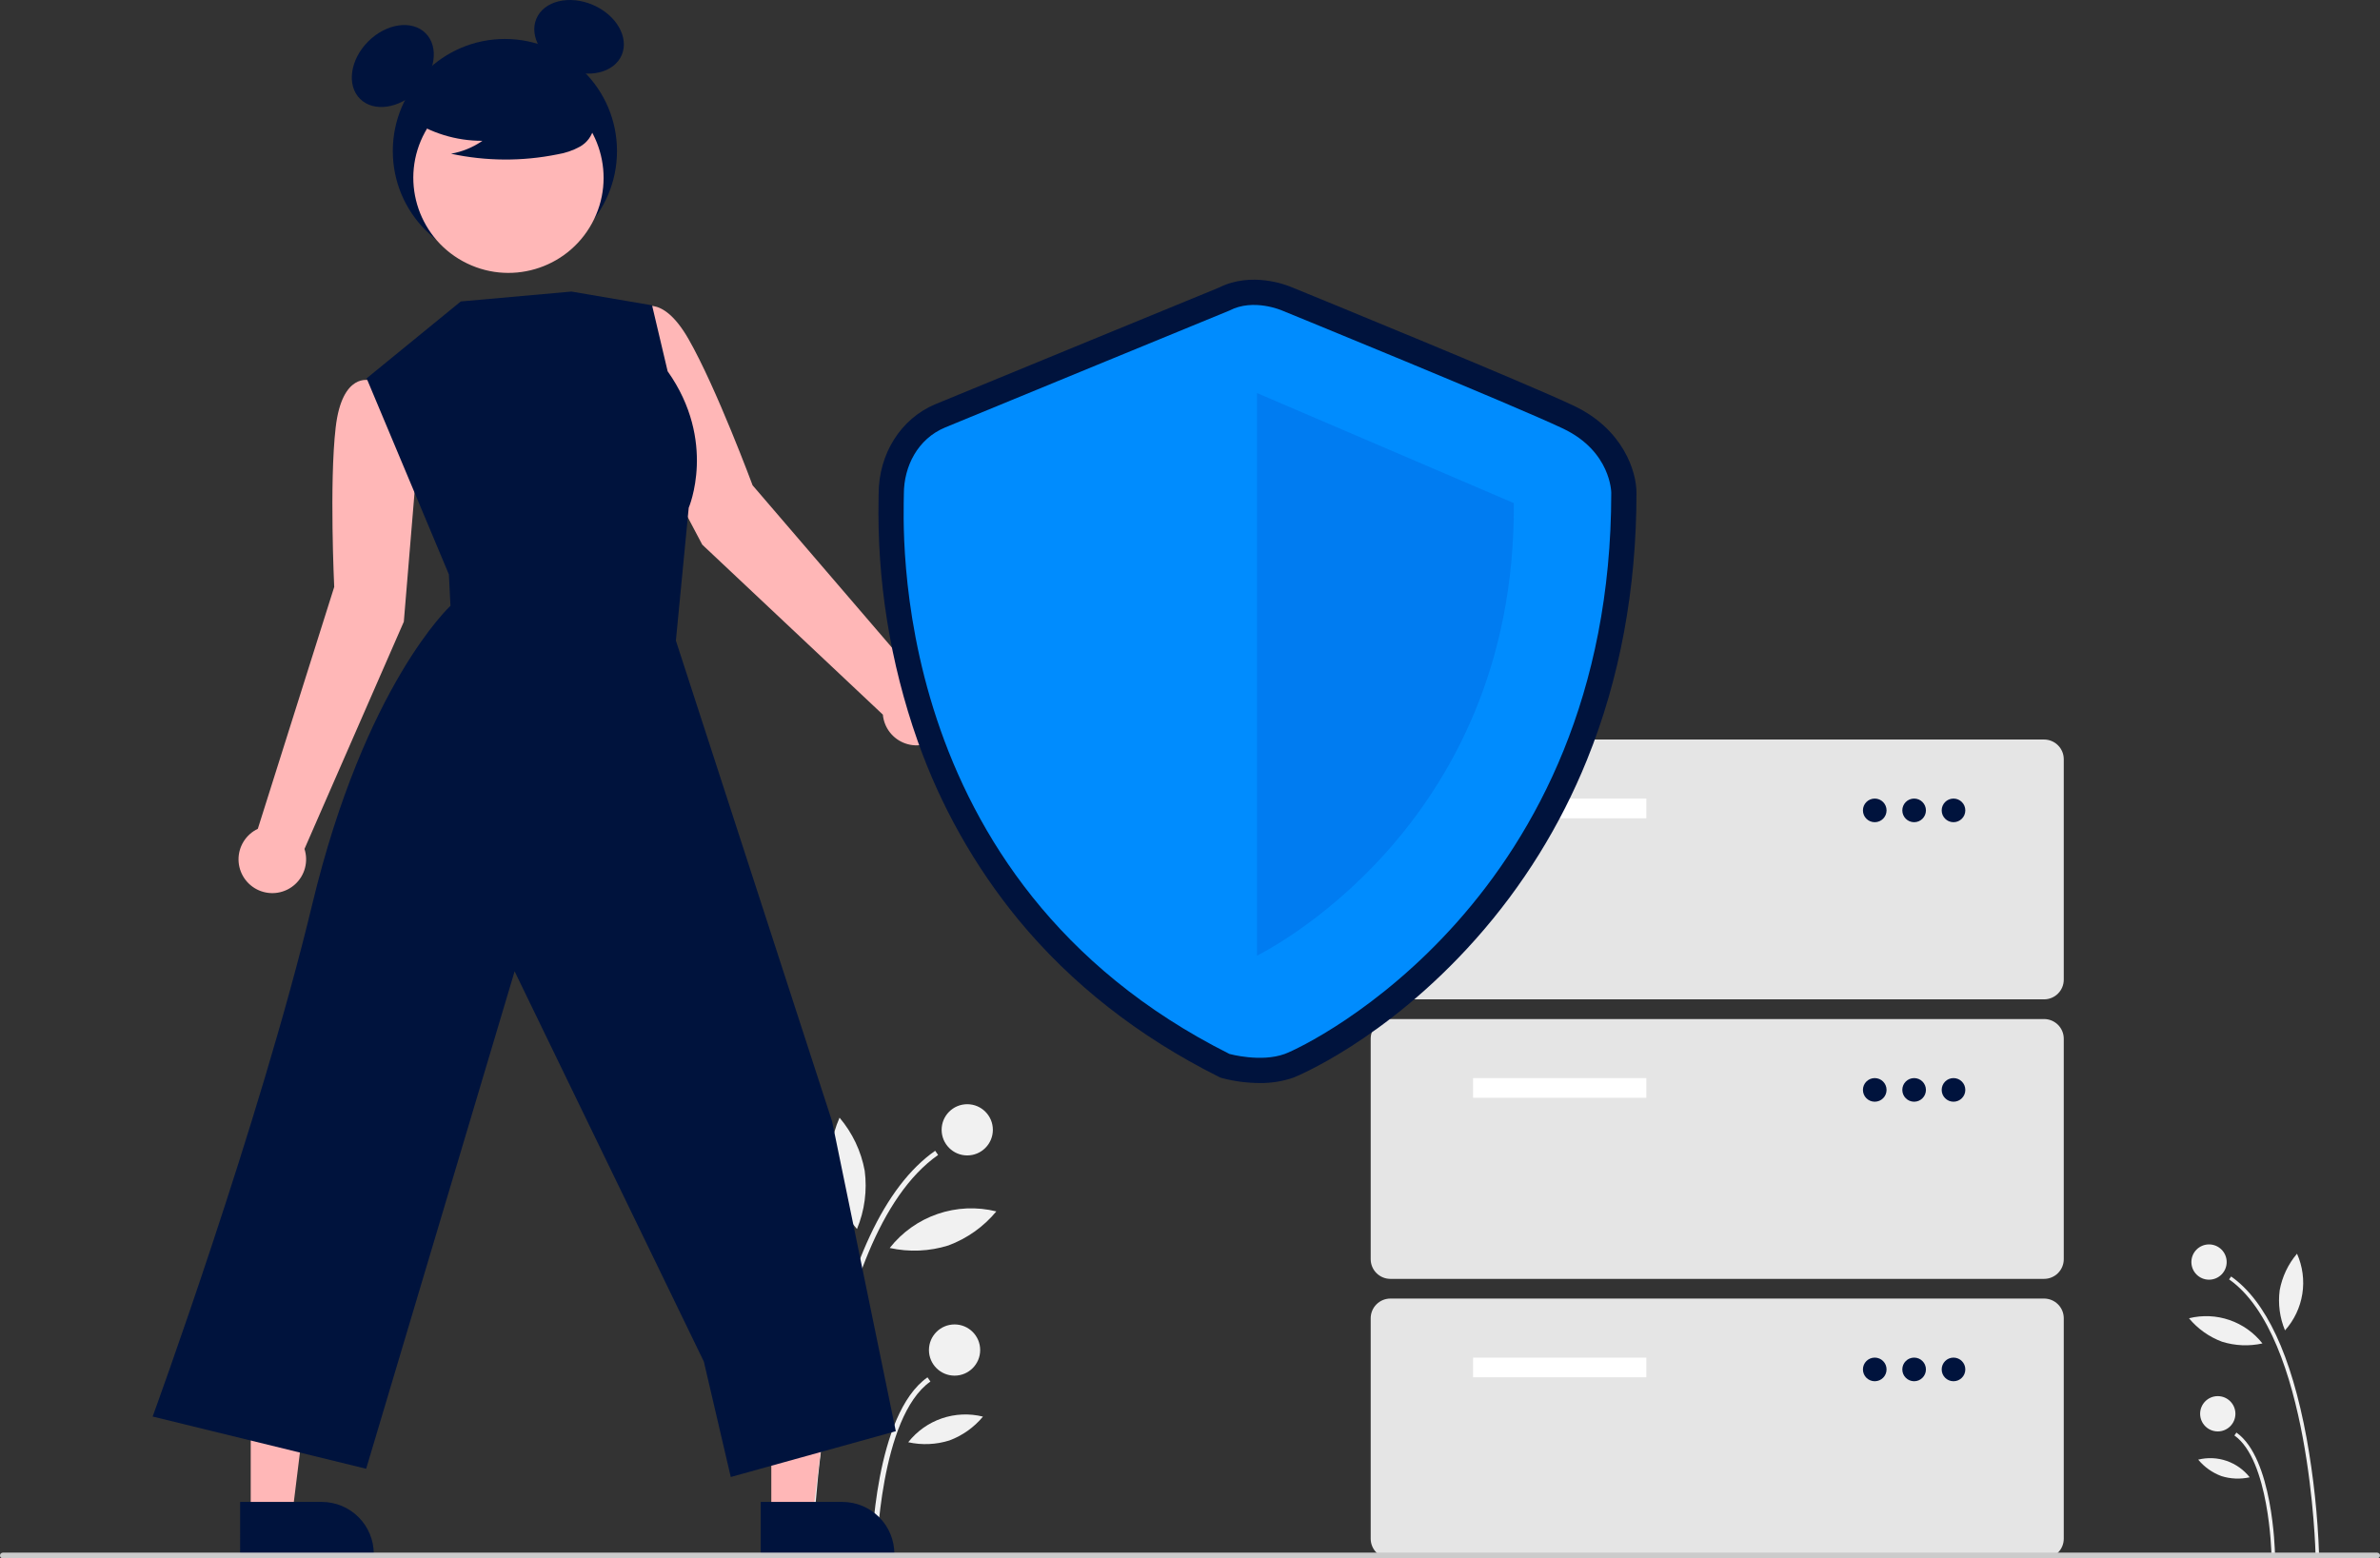 <svg width="826" height="541" viewBox="0 0 826 541" fill="none" xmlns="http://www.w3.org/2000/svg">
<rect x="0" y="0" width="826" height="541" fill="#333333" stroke="none"/>
<g clip-path="url(#clip0)">
<path d="M803.637 539.805L804.862 539.781C804.388 526.162 802.935 512.594 800.514 499.183C795.217 470.47 786.409 451.613 774.336 443.135L773.632 444.138C801.837 463.941 803.623 539.048 803.637 539.805Z" fill="#F1F1F1"/>
<path d="M788.326 539.512L789.551 539.488C789.524 538.132 788.759 506.162 776.173 497.325L775.47 498.328C787.548 506.808 788.32 539.186 788.326 539.512Z" fill="#F1F1F1"/>
<path d="M766.664 444.249C770.046 444.249 772.788 441.507 772.788 438.125C772.788 434.742 770.046 432 766.664 432C763.281 432 760.539 434.742 760.539 438.125C760.539 441.507 763.281 444.249 766.664 444.249Z" fill="#F1F1F1"/>
<path d="M769.697 496.921C773.079 496.921 775.821 494.179 775.821 490.796C775.821 487.414 773.079 484.672 769.697 484.672C766.314 484.672 763.572 487.414 763.572 490.796C763.572 494.179 766.314 496.921 769.697 496.921Z" fill="#F1F1F1"/>
<path d="M791.181 447.921C790.567 452.645 791.204 457.448 793.03 461.848C796.218 458.285 798.307 453.876 799.047 449.152C799.786 444.428 799.144 439.592 797.198 435.224C794.115 438.857 792.04 443.235 791.181 447.921Z" fill="#F1F1F1"/>
<path d="M771.161 465.776C775.706 467.204 780.547 467.413 785.198 466.382C782.245 462.622 778.267 459.796 773.744 458.245C769.222 456.694 764.347 456.483 759.707 457.639C762.747 461.307 766.697 464.114 771.161 465.776V465.776Z" fill="#F1F1F1"/>
<path d="M770.935 512.422C774.121 513.423 777.513 513.569 780.774 512.847C778.704 510.211 775.916 508.231 772.746 507.143C769.576 506.056 766.159 505.908 762.907 506.718C765.037 509.29 767.806 511.257 770.935 512.422V512.422Z" fill="#F1F1F1"/>
<path d="M282.026 539.805L280.248 539.77C280.936 520.002 283.045 500.309 286.559 480.843C294.247 439.168 307.032 411.798 324.556 399.493L325.577 400.948C284.639 429.691 282.047 538.707 282.026 539.805Z" fill="#F1F1F1"/>
<path d="M304.25 539.38L302.472 539.345C302.51 537.376 303.622 490.973 321.89 478.147L322.911 479.602C305.38 491.91 304.259 538.907 304.25 539.38Z" fill="#F1F1F1"/>
<path d="M335.692 401.109C340.602 401.109 344.582 397.129 344.582 392.219C344.582 387.31 340.602 383.33 335.692 383.33C330.782 383.33 326.802 387.31 326.802 392.219C326.802 397.129 330.782 401.109 335.692 401.109Z" fill="#F1F1F1"/>
<path d="M331.29 477.56C336.199 477.56 340.179 473.58 340.179 468.67C340.179 463.761 336.199 459.781 331.29 459.781C326.38 459.781 322.4 463.761 322.4 468.67C322.4 473.58 326.38 477.56 331.29 477.56Z" fill="#F1F1F1"/>
<path d="M300.106 406.438C300.997 413.295 300.072 420.266 297.423 426.654C292.795 421.481 289.762 415.082 288.689 408.225C287.616 401.369 288.548 394.349 291.373 388.01C295.847 393.282 298.859 399.636 300.106 406.438V406.438Z" fill="#F1F1F1"/>
<path d="M329.164 432.355C322.567 434.427 315.541 434.73 308.79 433.234C313.077 427.777 318.85 423.675 325.415 421.423C331.979 419.172 339.055 418.866 345.789 420.544C341.377 425.868 335.644 429.941 329.164 432.355Z" fill="#F1F1F1"/>
<path d="M329.492 500.059C324.868 501.512 319.944 501.724 315.212 500.676C318.217 496.851 322.263 493.975 326.864 492.397C331.465 490.819 336.425 490.605 341.145 491.781C338.053 495.513 334.034 498.368 329.492 500.059Z" fill="#F1F1F1"/>
<path d="M144.679 161.234L140.401 135.066L128.324 132.046C128.324 132.046 118.738 129.094 116.498 148.402C114.258 167.709 115.994 203.758 115.994 203.758L89.478 287.728C87.442 288.696 85.727 290.23 84.54 292.146C83.354 294.063 82.744 296.281 82.785 298.535C82.826 300.789 83.516 302.983 84.772 304.856C86.028 306.728 87.797 308.198 89.867 309.091C91.937 309.984 94.22 310.261 96.444 309.89C98.667 309.519 100.737 308.514 102.404 306.997C104.072 305.48 105.267 303.515 105.846 301.336C106.426 299.158 106.365 296.858 105.672 294.713L140.15 215.835L144.679 161.234Z" fill="#FFB7B7"/>
<path d="M218.122 140.641L211.782 114.895L221.704 107.376C221.704 107.376 229.36 100.897 239.001 117.774C248.643 134.652 261.199 168.487 261.199 168.487L318.557 235.303C320.809 235.393 322.988 236.131 324.832 237.428C326.676 238.724 328.108 240.525 328.955 242.614C329.802 244.703 330.03 246.992 329.61 249.207C329.19 251.422 328.14 253.469 326.587 255.103C325.034 256.737 323.043 257.888 320.852 258.42C318.661 258.952 316.363 258.841 314.234 258.1C312.105 257.36 310.234 256.021 308.846 254.245C307.457 252.469 306.61 250.33 306.406 248.085L243.726 189.079L218.122 140.641Z" fill="#FFB7B7"/>
<path d="M267.689 526.093L282.072 526.092L288.915 470.614L267.686 470.615L267.689 526.093Z" fill="#FFB7B7"/>
<path d="M264.02 521.397L292.346 521.396H292.347C297.134 521.396 301.726 523.298 305.111 526.683C308.496 530.068 310.398 534.659 310.398 539.447V540.033L264.021 540.035L264.02 521.397Z" fill="#00133D"/>
<path d="M87.016 526.093L101.399 526.092L108.242 470.614L87.013 470.615L87.016 526.093Z" fill="#FFB7B7"/>
<path d="M83.347 521.397L111.673 521.396H111.674C116.461 521.396 121.053 523.298 124.438 526.683C127.823 530.068 129.725 534.659 129.725 539.447V540.033L83.348 540.035L83.347 521.397Z" fill="#00133D"/>
<path d="M175.23 91.333C196.715 91.333 214.132 73.916 214.132 52.431C214.132 30.946 196.715 13.529 175.23 13.529C153.745 13.529 136.328 30.946 136.328 52.431C136.328 73.916 153.745 91.333 175.23 91.333Z" fill="#00133D"/>
<path d="M144.865 31.456C151.152 25.17 152.426 16.252 147.711 11.537C142.996 6.822 134.078 8.096 127.791 14.383C121.505 20.669 120.231 29.587 124.946 34.302C129.661 39.017 138.579 37.743 144.865 31.456Z" fill="#00133D"/>
<path d="M215.776 19.102C218.395 12.971 213.891 5.169 205.715 1.677C197.54 -1.816 188.789 0.324 186.17 6.456C183.55 12.587 188.055 20.389 196.23 23.881C204.406 27.374 213.157 25.234 215.776 19.102Z" fill="#00133D"/>
<path d="M205.433 77.554C214.18 61.555 208.3 41.494 192.3 32.748C176.301 24.002 156.24 29.882 147.494 45.882C138.748 61.881 144.628 81.941 160.628 90.688C176.627 99.434 196.687 93.554 205.433 77.554Z" fill="#FFB7B7"/>
<path d="M141.772 40.951C149.317 46.151 158.272 48.919 167.434 48.882C164.166 51.148 160.445 52.679 156.528 53.369C168.711 55.982 181.302 56.053 193.513 53.577C196.227 53.142 198.846 52.242 201.255 50.917C202.456 50.247 203.502 49.332 204.325 48.23C205.148 47.129 205.731 45.867 206.034 44.526C206.846 39.891 203.234 35.679 199.48 32.841C193.732 28.561 187.106 25.613 180.079 24.209C173.053 22.805 165.802 22.98 158.851 24.722C154.313 25.895 149.766 27.877 146.819 31.522C143.871 35.167 142.997 40.786 145.806 44.539L141.772 40.951Z" fill="#00133D"/>
<path d="M159.918 104.651L127.24 131.338L155.792 199.417L156.337 210.31C156.337 210.31 126.697 237.638 108.357 313.978C90.018 390.318 52.978 491.756 52.978 491.756L127.079 509.884L178.599 337.194L244.276 472.674L253.619 512.746L310.899 496.845L288.792 389.308L234.572 222.386L239.025 176.272C239.025 176.272 248.947 153.254 231.71 128.885L226.304 105.987L198.317 101.217L159.918 104.651Z" fill="#00133D"/>
<path d="M709.415 346.929H482.543C480.731 346.927 478.994 346.207 477.713 344.925C476.432 343.644 475.712 341.907 475.71 340.096V263.561C475.712 261.749 476.432 260.012 477.713 258.731C478.994 257.45 480.731 256.729 482.543 256.727H709.415C711.226 256.729 712.963 257.45 714.244 258.731C715.525 260.012 716.246 261.749 716.248 263.561V340.096C716.246 341.907 715.525 343.644 714.244 344.925C712.963 346.207 711.226 346.927 709.415 346.929V346.929Z" fill="#E5E5E5"/>
<path d="M571.378 277.228H511.244V284.061H571.378V277.228Z" fill="white"/>
<path d="M650.647 285.428C652.911 285.428 654.747 283.592 654.747 281.328C654.747 279.063 652.911 277.228 650.647 277.228C648.382 277.228 646.547 279.063 646.547 281.328C646.547 283.592 648.382 285.428 650.647 285.428Z" fill="#00133D"/>
<path d="M664.314 285.428C666.578 285.428 668.414 283.592 668.414 281.328C668.414 279.063 666.578 277.228 664.314 277.228C662.049 277.228 660.214 279.063 660.214 281.328C660.214 283.592 662.049 285.428 664.314 285.428Z" fill="#00133D"/>
<path d="M677.981 285.428C680.245 285.428 682.081 283.592 682.081 281.328C682.081 279.063 680.245 277.228 677.981 277.228C675.716 277.228 673.88 279.063 673.88 281.328C673.88 283.592 675.716 285.428 677.981 285.428Z" fill="#00133D"/>
<path d="M709.415 443.965H482.543C480.731 443.963 478.994 443.242 477.713 441.961C476.432 440.68 475.712 438.943 475.71 437.131V360.596C475.712 358.784 476.432 357.048 477.713 355.766C478.994 354.485 480.731 353.765 482.543 353.763H709.415C711.226 353.765 712.963 354.485 714.244 355.766C715.525 357.048 716.246 358.784 716.248 360.596V437.131C716.246 438.943 715.525 440.68 714.244 441.961C712.963 443.242 711.226 443.963 709.415 443.965V443.965Z" fill="#E5E5E5"/>
<path d="M571.378 374.263H511.244V381.097H571.378V374.263Z" fill="white"/>
<path d="M650.647 382.463C652.911 382.463 654.747 380.628 654.747 378.363C654.747 376.099 652.911 374.263 650.647 374.263C648.382 374.263 646.547 376.099 646.547 378.363C646.547 380.628 648.382 382.463 650.647 382.463Z" fill="#00133D"/>
<path d="M664.314 382.463C666.578 382.463 668.414 380.628 668.414 378.363C668.414 376.099 666.578 374.263 664.314 374.263C662.049 374.263 660.214 376.099 660.214 378.363C660.214 380.628 662.049 382.463 664.314 382.463Z" fill="#00133D"/>
<path d="M677.981 382.463C680.245 382.463 682.081 380.628 682.081 378.363C682.081 376.099 680.245 374.263 677.981 374.263C675.716 374.263 673.88 376.099 673.88 378.363C673.88 380.628 675.716 382.463 677.981 382.463Z" fill="#00133D"/>
<path d="M709.415 541H482.543C480.731 540.998 478.994 540.277 477.713 538.996C476.432 537.715 475.712 535.978 475.71 534.167V457.632C475.712 455.82 476.432 454.083 477.713 452.802C478.994 451.521 480.731 450.8 482.543 450.798H709.415C711.226 450.8 712.963 451.521 714.244 452.802C715.525 454.083 716.246 455.82 716.248 457.632V534.167C716.246 535.978 715.525 537.715 714.244 538.996C712.963 540.277 711.226 540.998 709.415 541Z" fill="#E5E5E5"/>
<path d="M571.378 471.299H511.244V478.132H571.378V471.299Z" fill="white"/>
<path d="M650.647 479.499C652.911 479.499 654.747 477.663 654.747 475.399C654.747 473.134 652.911 471.299 650.647 471.299C648.382 471.299 646.547 473.134 646.547 475.399C646.547 477.663 648.382 479.499 650.647 479.499Z" fill="#00133D"/>
<path d="M664.314 479.499C666.578 479.499 668.414 477.663 668.414 475.399C668.414 473.134 666.578 471.299 664.314 471.299C662.049 471.299 660.214 473.134 660.214 475.399C660.214 477.663 662.049 479.499 664.314 479.499Z" fill="#00133D"/>
<path d="M677.981 479.499C680.245 479.499 682.081 477.663 682.081 475.399C682.081 473.134 680.245 471.299 677.981 471.299C675.716 471.299 673.88 473.134 673.88 475.399C673.88 477.663 675.716 479.499 677.981 479.499Z" fill="#00133D"/>
<path d="M437.17 375.975C432.849 375.961 428.546 375.404 424.364 374.319L423.539 374.091L422.775 373.707C395.127 359.846 371.803 341.536 353.449 319.287C338.255 300.761 326.41 279.728 318.445 257.131C308.92 230.078 304.338 201.532 304.917 172.857C304.928 172.255 304.938 171.79 304.938 171.47C304.938 157.531 312.676 145.3 324.65 140.311C333.815 136.492 417.025 102.315 423.037 99.845C434.359 94.172 446.439 98.907 448.372 99.735C452.707 101.508 529.63 132.97 546.253 140.886C563.385 149.044 567.955 163.699 567.955 171.072C567.955 204.454 562.174 235.652 550.772 263.799C541.564 286.582 528.512 307.615 512.187 325.983C480.689 361.429 449.183 373.995 448.878 374.106C445.113 375.401 441.151 376.034 437.17 375.975V375.975ZM429.76 357.622C432.492 358.234 438.781 359.153 442.88 357.658C448.087 355.759 474.457 342.084 499.1 314.353C533.147 276.038 550.422 227.873 550.448 171.196C550.387 170.047 549.571 161.858 538.726 156.693C522.425 148.931 442.471 116.238 441.665 115.908L441.444 115.814C439.768 115.112 434.436 113.633 430.76 115.56L430.024 115.903C429.133 116.269 340.804 152.547 331.384 156.472C324.794 159.218 322.446 166.02 322.446 171.47C322.446 171.869 322.436 172.448 322.421 173.197C321.669 211.978 330.643 307.405 429.76 357.622Z" fill="#00133D"/>
<path d="M426.698 107.805C426.698 107.805 337.567 144.412 328.017 148.392C318.467 152.371 313.692 161.92 313.692 171.47C313.692 181.02 306.53 305.632 426.698 365.882C426.698 365.882 437.605 368.899 445.879 365.882C454.154 362.864 559.201 311.932 559.201 171.072C559.201 171.072 559.201 156.748 542.489 148.789C525.777 140.831 444.977 107.805 444.977 107.805C444.977 107.805 435.054 103.428 426.698 107.805Z" fill="#008CFE"/>
<path opacity="0.2" d="M436.248 136.454V331.743C436.248 331.743 526.175 288.455 525.379 174.654L436.248 136.454Z" fill="#003CBF"/>
<path d="M825 541H1C0.735 541 0.48 540.895 0.293 540.707C0.105 540.52 0 540.265 0 540C0 539.735 0.105 539.48 0.293 539.293C0.48 539.105 0.735 539 1 539H825C825.265 539 825.52 539.105 825.707 539.293C825.895 539.48 826 539.735 826 540C826 540.265 825.895 540.52 825.707 540.707C825.52 540.895 825.265 541 825 541Z" fill="#CBCBCB"/>
</g>
<defs>
<clipPath id="clip0">
<rect width="826" height="541" fill="white"/>
</clipPath>
</defs>
</svg>
